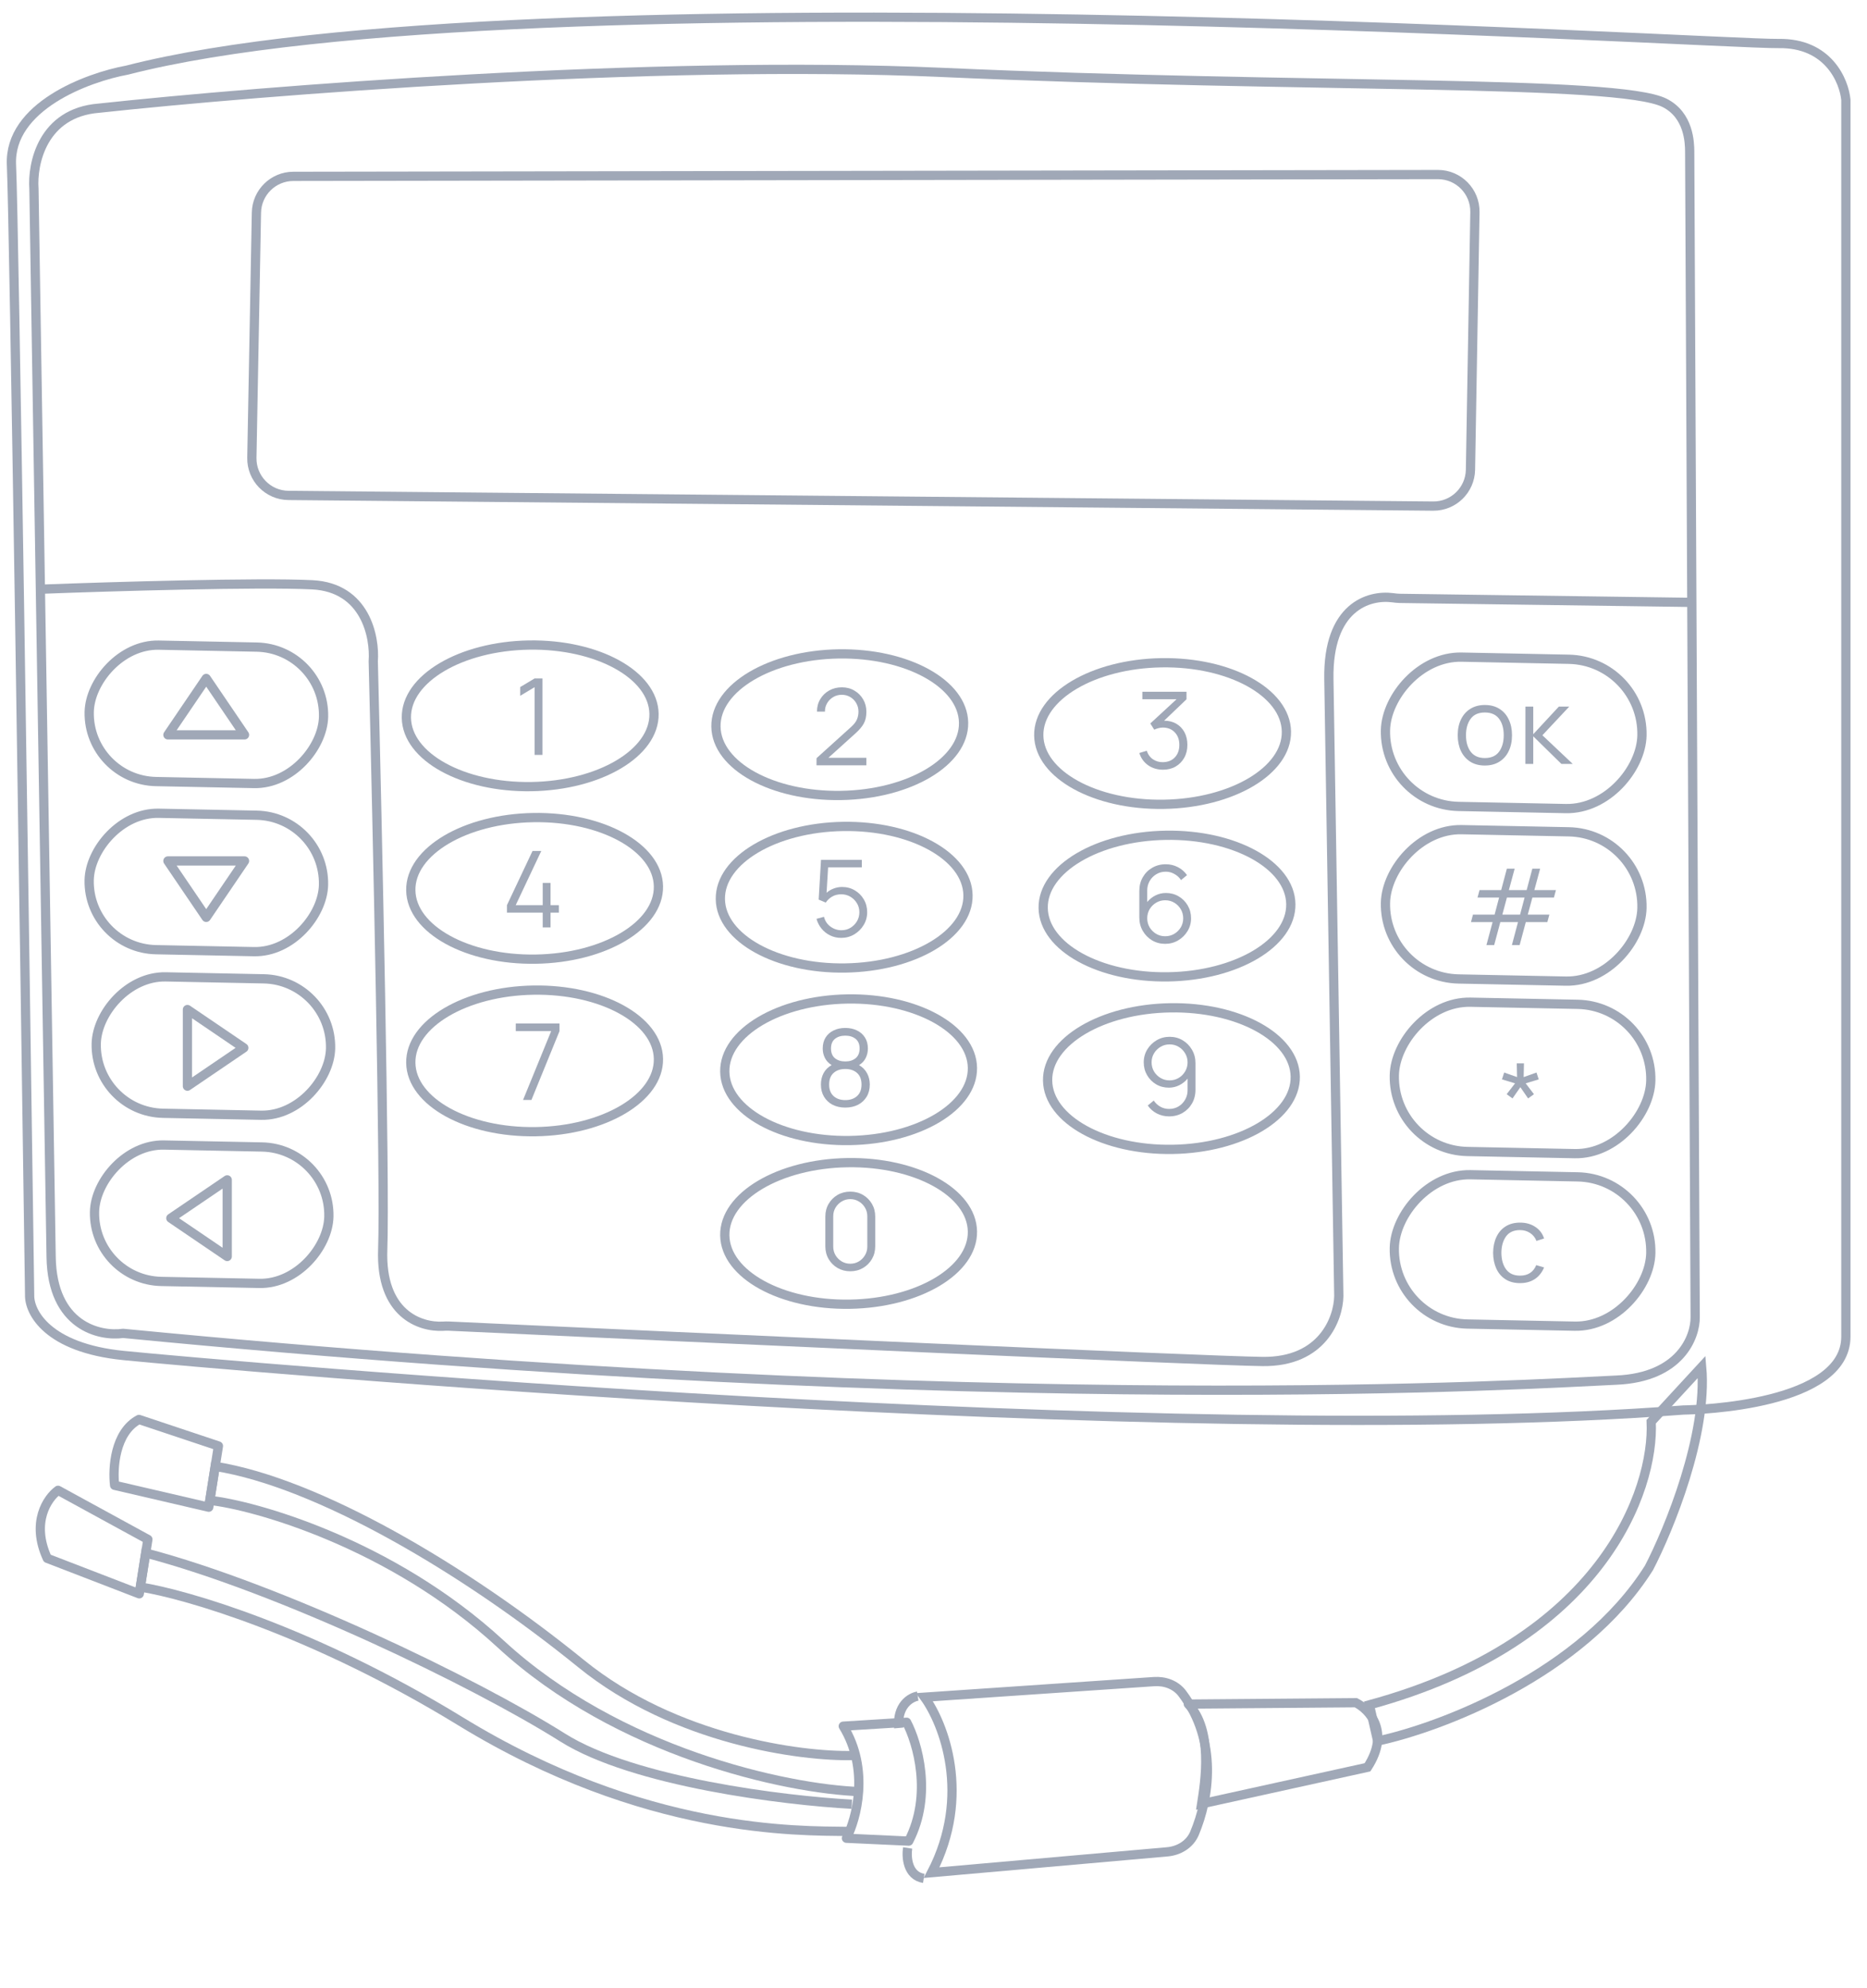 <?xml version="1.0" encoding="UTF-8"?> <svg xmlns="http://www.w3.org/2000/svg" width="202" height="215" viewBox="0 0 202 215" fill="none"> <path d="M199.715 10.81L199.714 144.559C199.714 151.976 183.811 152.471 182.136 152.498C126.695 156.74 23.665 147.632 13.36 146.601C5.116 145.777 3.156 141.9 3.206 140.065C2.672 101.951 1.532 24.145 1.239 17.833C0.946 11.521 9.461 8.369 13.755 7.583C56.406 -3.392 185.741 4.814 192.439 4.707C197.797 4.62 199.522 8.74 199.715 10.81Z" stroke="#A0A8B7" stroke-linejoin="round"></path> <path d="M183.41 142.429L182.816 16.346L182.816 16.341C182.802 15.456 182.753 12.462 180.1 11.126C175.034 8.576 141.315 9.597 102.047 7.836C70.633 6.428 28.067 9.825 10.71 11.699C4.593 12.18 3.47 17.718 3.673 20.426L5.532 135.96C5.653 143.423 10.775 144.569 13.322 144.209C108.697 153.441 166.299 149.643 174.906 149.265C181.792 148.963 183.444 144.582 183.41 142.429Z" stroke="#A0A8B7" stroke-linejoin="round"></path> <path d="M159.098 50.804L159.578 22.948C159.616 20.71 157.811 18.875 155.572 18.879L31.737 19.074C29.559 19.078 27.785 20.822 27.744 23L27.25 49.508C27.209 51.731 28.989 53.562 31.213 53.582L155.061 54.735C157.258 54.756 159.06 53.001 159.098 50.804Z" stroke="#A0A8B7" stroke-linejoin="round"></path> <path d="M183.123 65.151L151.44 64.716C151.183 64.712 150.929 64.68 150.675 64.646C148.105 64.308 143.651 65.613 143.777 73.441C143.91 81.669 144.549 121.361 144.852 140.178C144.81 142.572 143.1 147.336 136.591 147.25C130.107 147.164 75.41 144.672 48.557 143.423C48.341 143.413 48.134 143.424 47.918 143.435C45.454 143.565 41.154 142.106 41.408 135.144C41.674 127.866 40.837 89.693 40.384 71.516C40.581 68.881 39.538 63.538 33.791 63.248C28.044 62.958 11.942 63.44 4.609 63.718" stroke="#A0A8B7" stroke-linejoin="round"></path> <rect width="27.751" height="16.148" rx="8.074" transform="matrix(-1 -0.02 -0.02 1 177.813 71.464)" stroke="#A0A8B7" stroke-linejoin="round"></rect> <rect width="25.356" height="14.754" rx="7.377" transform="matrix(-1 -0.02 -0.02 1 35.155 70.134)" stroke="#A0A8B7" stroke-linejoin="round"></rect> <rect width="27.751" height="16.148" rx="8.074" transform="matrix(-1 -0.02 -0.02 1 177.813 90.124)" stroke="#A0A8B7" stroke-linejoin="round"></rect> <rect width="25.356" height="14.754" rx="7.377" transform="matrix(-1 -0.02 -0.02 1 35.151 88.318)" stroke="#A0A8B7" stroke-linejoin="round"></rect> <rect width="27.751" height="16.148" rx="8.074" transform="matrix(-1 -0.02 -0.02 1 178.771 108.784)" stroke="#A0A8B7" stroke-linejoin="round"></rect> <rect width="25.356" height="14.754" rx="7.377" transform="matrix(-1 -0.02 -0.02 1 35.915 106.011)" stroke="#A0A8B7" stroke-linejoin="round"></rect> <rect width="27.751" height="16.148" rx="8.074" transform="matrix(-1 -0.02 -0.02 1 178.771 127.444)" stroke="#A0A8B7" stroke-linejoin="round"></rect> <rect width="25.356" height="14.754" rx="7.377" transform="matrix(-1 -0.02 -0.02 1 35.73 124.198)" stroke="#A0A8B7" stroke-linejoin="round"></rect> <ellipse rx="13.397" ry="7.655" transform="matrix(-1 0.016 0.016 1 125.786 79.334)" stroke="#A0A8B7" stroke-linejoin="round"></ellipse> <ellipse rx="13.397" ry="7.655" transform="matrix(-1 0.016 0.016 1 90.858 78.377)" stroke="#A0A8B7" stroke-linejoin="round"></ellipse> <ellipse rx="13.397" ry="7.655" transform="matrix(-1 0.016 0.016 1 57.365 77.42)" stroke="#A0A8B7" stroke-linejoin="round"></ellipse> <ellipse rx="13.397" ry="7.655" transform="matrix(-1 0.016 0.016 1 126.264 97.994)" stroke="#A0A8B7" stroke-linejoin="round"></ellipse> <ellipse rx="13.397" ry="7.655" transform="matrix(-1 0.016 0.016 1 91.336 97.037)" stroke="#A0A8B7" stroke-linejoin="round"></ellipse> <ellipse rx="13.397" ry="7.655" transform="matrix(-1 0.016 0.016 1 57.843 96.08)" stroke="#A0A8B7" stroke-linejoin="round"></ellipse> <ellipse rx="13.397" ry="7.655" transform="matrix(-1 0.016 0.016 1 126.743 116.654)" stroke="#A0A8B7" stroke-linejoin="round"></ellipse> <ellipse rx="13.397" ry="7.655" transform="matrix(-1 0.016 0.016 1 91.815 115.697)" stroke="#A0A8B7" stroke-linejoin="round"></ellipse> <ellipse rx="13.397" ry="7.655" transform="matrix(-1 0.016 0.016 1 91.815 133.4)" stroke="#A0A8B7" stroke-linejoin="round"></ellipse> <ellipse rx="13.397" ry="7.655" transform="matrix(-1 0.016 0.016 1 57.843 114.74)" stroke="#A0A8B7" stroke-linejoin="round"></ellipse> <path d="M22.312 73.377L26.456 79.478H18.168L22.312 73.377Z" stroke="#A0A8B7" stroke-linejoin="round"></path> <path d="M22.312 99.215L26.456 93.114H18.168L22.312 99.215Z" stroke="#A0A8B7" stroke-linejoin="round"></path> <path d="M26.379 113.329L20.279 109.186V117.473L26.379 113.329Z" stroke="#A0A8B7" stroke-linejoin="round"></path> <path d="M18.484 131.75L24.585 135.894V127.607L18.484 131.75Z" stroke="#A0A8B7" stroke-linejoin="round"></path> <path d="M57.839 81.645H58.695V73.377H57.839L56.283 74.308V75.255L57.839 74.319V81.645Z" fill="#A0A8B7"></path> <path d="M58.718 100.305H59.567V98.704H60.469V97.9H59.567V95.488H58.718V97.9H55.795L58.562 92.038H57.615L54.848 97.9V98.704H58.718V100.305Z" fill="#A0A8B7"></path> <path d="M56.591 118.966H57.498L60.536 111.519V110.698H55.805V111.519H59.634L56.591 118.966Z" fill="#A0A8B7"></path> <path d="M88.341 82.769H93.738V81.959H89.627L92.567 79.307C92.969 78.947 93.263 78.599 93.451 78.262C93.642 77.925 93.738 77.496 93.738 76.976C93.738 76.482 93.621 76.036 93.388 75.638C93.158 75.24 92.842 74.924 92.44 74.691C92.042 74.453 91.593 74.335 91.091 74.335C90.582 74.335 90.123 74.449 89.713 74.679C89.307 74.905 88.986 75.217 88.749 75.615C88.511 76.009 88.392 76.459 88.392 76.964H89.254C89.25 76.639 89.326 76.338 89.483 76.063C89.644 75.787 89.862 75.565 90.138 75.397C90.413 75.228 90.727 75.144 91.08 75.144C91.42 75.144 91.726 75.226 91.998 75.391C92.27 75.552 92.484 75.77 92.641 76.046C92.802 76.321 92.882 76.629 92.882 76.97C92.882 77.257 92.829 77.532 92.722 77.797C92.615 78.061 92.402 78.336 92.084 78.623L88.347 81.999L88.341 82.769Z" fill="#A0A8B7"></path> <path d="M91.011 101.435C91.524 101.435 91.993 101.31 92.417 101.062C92.842 100.809 93.183 100.472 93.439 100.051C93.696 99.63 93.824 99.167 93.824 98.662C93.824 98.153 93.704 97.691 93.462 97.278C93.221 96.865 92.896 96.537 92.486 96.296C92.077 96.051 91.617 95.929 91.108 95.929C90.798 95.929 90.498 95.984 90.207 96.095C89.916 96.202 89.658 96.355 89.432 96.554L89.598 93.804H93.244V92.995H88.829L88.576 97.295L89.346 97.617C89.514 97.356 89.74 97.142 90.023 96.974C90.306 96.805 90.643 96.721 91.034 96.721C91.382 96.721 91.704 96.807 91.998 96.979C92.293 97.151 92.53 97.385 92.71 97.68C92.89 97.971 92.98 98.298 92.98 98.662C92.98 99.014 92.894 99.337 92.722 99.632C92.549 99.927 92.316 100.164 92.021 100.344C91.73 100.52 91.401 100.608 91.034 100.608C90.609 100.608 90.216 100.478 89.857 100.218C89.497 99.957 89.261 99.603 89.15 99.155L88.341 99.374C88.452 99.775 88.636 100.131 88.892 100.441C89.148 100.752 89.459 100.995 89.822 101.171C90.186 101.347 90.582 101.435 91.011 101.435Z" fill="#A0A8B7"></path> <path d="M91.455 119.789C91.975 119.789 92.435 119.687 92.833 119.484C93.231 119.278 93.543 118.987 93.769 118.612C93.994 118.237 94.107 117.798 94.107 117.297C94.107 116.849 94.01 116.443 93.814 116.08C93.619 115.712 93.328 115.417 92.942 115.195C93.263 115.004 93.503 114.751 93.659 114.437C93.82 114.12 93.901 113.773 93.901 113.398C93.901 112.939 93.795 112.543 93.585 112.21C93.374 111.877 93.085 111.622 92.718 111.446C92.35 111.266 91.929 111.176 91.455 111.176C90.98 111.176 90.559 111.266 90.192 111.446C89.824 111.622 89.535 111.877 89.325 112.21C89.118 112.543 89.014 112.939 89.014 113.398C89.014 113.77 89.095 114.114 89.256 114.432C89.42 114.749 89.661 115.002 89.979 115.19C89.585 115.415 89.292 115.71 89.101 116.074C88.913 116.437 88.819 116.845 88.819 117.297C88.819 117.798 88.93 118.237 89.152 118.612C89.378 118.987 89.688 119.278 90.082 119.484C90.481 119.687 90.938 119.789 91.455 119.789ZM91.455 114.799C90.995 114.799 90.622 114.682 90.335 114.449C90.052 114.212 89.91 113.861 89.91 113.398C89.91 112.935 90.052 112.589 90.335 112.359C90.622 112.126 90.995 112.009 91.455 112.009C91.914 112.009 92.287 112.126 92.574 112.359C92.861 112.589 93.005 112.935 93.005 113.398C93.005 113.861 92.861 114.212 92.574 114.449C92.287 114.682 91.914 114.799 91.455 114.799ZM91.455 118.979C90.934 118.979 90.513 118.836 90.192 118.548C89.87 118.258 89.709 117.84 89.709 117.297C89.709 116.749 89.868 116.332 90.186 116.045C90.504 115.758 90.927 115.615 91.455 115.615C91.983 115.615 92.408 115.758 92.729 116.045C93.051 116.332 93.212 116.749 93.212 117.297C93.212 117.84 93.049 118.258 92.724 118.548C92.402 118.836 91.979 118.979 91.455 118.979Z" fill="#A0A8B7"></path> <path d="M91.995 137.492C92.508 137.492 92.968 137.373 93.373 137.136C93.779 136.898 94.101 136.577 94.338 136.171C94.575 135.762 94.694 135.302 94.694 134.793V131.578C94.694 131.065 94.575 130.606 94.338 130.2C94.101 129.794 93.779 129.473 93.373 129.235C92.968 128.998 92.508 128.879 91.995 128.879C91.486 128.879 91.027 128.998 90.617 129.235C90.212 129.473 89.89 129.794 89.653 130.2C89.415 130.606 89.297 131.065 89.297 131.578V134.793C89.297 135.302 89.415 135.762 89.653 136.171C89.89 136.577 90.212 136.898 90.617 137.136C91.027 137.373 91.486 137.492 91.995 137.492ZM91.995 136.676C91.659 136.676 91.35 136.594 91.071 136.43C90.792 136.261 90.568 136.037 90.399 135.758C90.235 135.478 90.152 135.17 90.152 134.833V131.538C90.152 131.197 90.235 130.887 90.399 130.608C90.568 130.328 90.792 130.106 91.071 129.942C91.35 129.773 91.659 129.689 91.995 129.689C92.336 129.689 92.644 129.773 92.92 129.942C93.199 130.106 93.421 130.328 93.586 130.608C93.754 130.887 93.838 131.197 93.838 131.538V134.833C93.838 135.17 93.754 135.478 93.586 135.758C93.421 136.037 93.199 136.261 92.92 136.43C92.644 136.594 92.336 136.676 91.995 136.676Z" fill="#A0A8B7"></path> <path d="M125.835 83.247C126.344 83.247 126.796 83.135 127.19 82.909C127.588 82.679 127.9 82.363 128.126 81.961C128.356 81.555 128.47 81.088 128.47 80.56C128.47 80.044 128.365 79.588 128.155 79.194C127.944 78.8 127.649 78.493 127.27 78.275C126.891 78.053 126.451 77.944 125.95 77.948L128.373 75.634V74.813H123.596V75.623H127.299L124.457 78.246L124.882 78.918C125.024 78.849 125.177 78.794 125.341 78.752C125.506 78.71 125.663 78.689 125.812 78.689C126.348 78.689 126.779 78.861 127.104 79.205C127.433 79.546 127.598 79.998 127.598 80.56C127.598 81.115 127.439 81.563 127.121 81.904C126.807 82.245 126.375 82.421 125.824 82.432C125.429 82.44 125.073 82.338 124.756 82.128C124.438 81.917 124.21 81.607 124.072 81.198L123.269 81.439C123.445 81.998 123.762 82.44 124.222 82.765C124.685 83.087 125.223 83.247 125.835 83.247Z" fill="#A0A8B7"></path> <path d="M160.652 82.794C161.264 82.794 161.789 82.656 162.225 82.38C162.665 82.105 163.002 81.722 163.235 81.232C163.473 80.738 163.591 80.166 163.591 79.515C163.591 78.876 163.475 78.311 163.241 77.822C163.012 77.328 162.677 76.943 162.236 76.667C161.8 76.388 161.272 76.248 160.652 76.248C160.047 76.248 159.524 76.386 159.084 76.662C158.648 76.933 158.311 77.314 158.074 77.804C157.836 78.294 157.718 78.865 157.718 79.515C157.718 80.154 157.833 80.721 158.062 81.215C158.296 81.709 158.631 82.095 159.067 82.375C159.507 82.654 160.035 82.794 160.652 82.794ZM160.652 81.984C159.982 81.984 159.475 81.76 159.13 81.312C158.786 80.861 158.613 80.262 158.613 79.515C158.613 78.792 158.78 78.202 159.113 77.747C159.446 77.287 159.959 77.058 160.652 77.058C161.337 77.058 161.848 77.282 162.185 77.73C162.525 78.174 162.696 78.769 162.696 79.515C162.696 80.246 162.527 80.842 162.19 81.301C161.854 81.756 161.341 81.984 160.652 81.984Z" fill="#A0A8B7"></path> <path d="M165.036 82.621H165.891V79.636L168.935 82.621H170.163L166.879 79.521L169.784 76.421H168.659L165.891 79.406V76.421H165.042L165.036 82.621Z" fill="#A0A8B7"></path> <path d="M160.824 102.214H161.662L162.328 99.728H164.24L163.58 102.214H164.418L165.084 99.728H167.415L167.634 98.918H165.297L165.796 97.075H168.127L168.346 96.265H166.009L166.635 93.951H165.791L165.176 96.265H163.253L163.879 93.951H163.035L162.42 96.265H160.078L159.86 97.075H162.196L161.708 98.918H159.366L159.153 99.728H161.49L160.824 102.214ZM162.547 98.918L163.04 97.075H164.952L164.464 98.918H162.547Z" fill="#A0A8B7"></path> <path d="M163.646 118.799L164.495 117.582L165.334 118.799L165.965 118.34L165.069 117.168L166.482 116.738L166.241 115.997L164.851 116.491L164.886 115.004H164.105L164.139 116.491L162.744 115.997L162.503 116.738L163.921 117.168L163.014 118.34L163.646 118.799Z" fill="#A0A8B7"></path> <path d="M164.463 138.774C165.079 138.774 165.607 138.631 166.047 138.344C166.491 138.053 166.83 137.632 167.064 137.08L166.214 136.828C165.9 137.586 165.316 137.965 164.463 137.965C163.797 137.965 163.295 137.741 162.958 137.293C162.621 136.841 162.449 136.244 162.442 135.501C162.449 134.778 162.616 134.187 162.941 133.727C163.27 133.268 163.777 133.038 164.463 133.038C164.868 133.038 165.228 133.142 165.542 133.348C165.86 133.551 166.091 133.838 166.237 134.21L167.064 133.945C166.891 133.413 166.572 132.994 166.105 132.688C165.642 132.382 165.096 132.229 164.468 132.229C163.852 132.229 163.328 132.367 162.895 132.642C162.463 132.914 162.132 133.297 161.902 133.79C161.672 134.28 161.554 134.851 161.546 135.501C161.554 136.137 161.668 136.701 161.89 137.195C162.116 137.689 162.445 138.076 162.878 138.355C163.31 138.634 163.839 138.774 164.463 138.774Z" fill="#A0A8B7"></path> <path d="M126.065 102.08C126.578 102.08 127.045 101.955 127.466 101.707C127.891 101.458 128.229 101.125 128.482 100.708C128.738 100.29 128.867 99.827 128.867 99.318C128.867 98.805 128.746 98.342 128.505 97.929C128.264 97.515 127.938 97.188 127.529 96.947C127.119 96.702 126.658 96.579 126.145 96.579C125.743 96.579 125.366 96.667 125.014 96.844C124.666 97.019 124.369 97.257 124.124 97.555V96.287C124.124 95.93 124.21 95.599 124.382 95.293C124.555 94.987 124.792 94.742 125.094 94.558C125.397 94.371 125.741 94.277 126.128 94.277C126.469 94.277 126.784 94.361 127.075 94.53C127.37 94.694 127.605 94.912 127.781 95.184L128.43 94.65C128.174 94.279 127.843 93.99 127.437 93.783C127.035 93.576 126.599 93.473 126.128 93.473C125.584 93.473 125.096 93.6 124.664 93.852C124.231 94.101 123.891 94.444 123.642 94.88C123.393 95.312 123.269 95.806 123.269 96.361V99.226C123.269 99.762 123.393 100.246 123.642 100.679C123.894 101.111 124.231 101.454 124.652 101.707C125.073 101.955 125.544 102.08 126.065 102.08ZM126.065 101.259C125.705 101.259 125.378 101.171 125.083 100.995C124.792 100.819 124.558 100.585 124.382 100.294C124.21 99.999 124.124 99.674 124.124 99.318C124.124 98.958 124.21 98.631 124.382 98.336C124.558 98.041 124.794 97.806 125.089 97.63C125.383 97.454 125.711 97.366 126.07 97.366C126.43 97.366 126.758 97.454 127.052 97.63C127.347 97.806 127.58 98.041 127.753 98.336C127.929 98.631 128.017 98.958 128.017 99.318C128.017 99.678 127.929 100.005 127.753 100.3C127.577 100.591 127.341 100.824 127.047 101C126.752 101.173 126.425 101.259 126.065 101.259Z" fill="#A0A8B7"></path> <path d="M126.549 112.133C126.036 112.133 125.567 112.258 125.142 112.507C124.721 112.755 124.382 113.088 124.126 113.506C123.873 113.923 123.747 114.386 123.747 114.895C123.747 115.408 123.868 115.871 124.109 116.284C124.35 116.698 124.675 117.027 125.085 117.272C125.494 117.513 125.956 117.634 126.469 117.634C126.87 117.634 127.246 117.546 127.594 117.37C127.946 117.194 128.245 116.956 128.49 116.658V117.927C128.49 118.283 128.403 118.614 128.231 118.92C128.059 119.226 127.822 119.473 127.519 119.661C127.217 119.844 126.872 119.936 126.486 119.936C126.145 119.936 125.827 119.854 125.533 119.689C125.242 119.521 125.008 119.301 124.832 119.029L124.183 119.563C124.44 119.934 124.769 120.223 125.171 120.43C125.577 120.637 126.015 120.74 126.486 120.74C127.029 120.74 127.517 120.616 127.95 120.367C128.382 120.114 128.723 119.772 128.972 119.339C129.221 118.903 129.345 118.407 129.345 117.852V114.987C129.345 114.451 129.219 113.967 128.966 113.534C128.717 113.102 128.382 112.761 127.961 112.512C127.54 112.26 127.07 112.133 126.549 112.133ZM126.549 112.954C126.909 112.954 127.234 113.042 127.525 113.218C127.82 113.395 128.053 113.63 128.226 113.925C128.402 114.216 128.49 114.539 128.49 114.895C128.49 115.255 128.402 115.582 128.226 115.877C128.053 116.172 127.82 116.407 127.525 116.583C127.23 116.759 126.903 116.847 126.543 116.847C126.183 116.847 125.856 116.759 125.561 116.583C125.267 116.407 125.031 116.172 124.855 115.877C124.683 115.582 124.597 115.255 124.597 114.895C124.597 114.535 124.685 114.21 124.861 113.919C125.037 113.624 125.272 113.391 125.567 113.218C125.862 113.042 126.189 112.954 126.549 112.954Z" fill="#A0A8B7"></path> <path d="M22.585 163.008L23.632 156.386L15.036 153.518C12.402 154.911 12.182 158.848 12.401 160.642L22.585 163.008Z" stroke="#A0A8B7" stroke-linejoin="round"></path> <path d="M5.116 168.54C3.321 164.636 5.144 162.008 6.281 161.182L15.999 166.491L15.766 167.962L15.068 172.377L5.116 168.54Z" stroke="#A0A8B7" stroke-linejoin="round"></path> <path d="M92.163 195.133C84.934 194.744 68.557 192.756 60.875 187.92C51.273 181.876 30.248 171.762 15.766 167.962L15.184 171.641C20.089 172.417 33.887 176.41 49.839 186.174C69.778 198.379 86.431 197.997 91.697 198.076" stroke="#A0A8B7"></path> <path d="M148.164 184.386C173.385 177.516 178.997 161.108 178.651 153.763L184.113 147.84C184.762 155.183 180.584 165.382 178.414 169.563C171.161 181.086 155.818 186.853 149.054 188.297L148.164 184.386Z" stroke="#A0A8B7"></path> <path d="M100.028 183.557L124.86 181.871C126.034 181.791 127.211 182.214 127.918 183.155C131.834 188.37 130.802 194.542 129.241 198.274C128.745 199.459 127.573 200.169 126.294 200.282L100.796 202.533C105.136 194.169 102.092 186.398 100.028 183.557Z" stroke="#A0A8B7"></path> <path d="M146.698 184.154L146.694 183.654L146.815 183.653L146.923 183.707L146.698 184.154ZM147.954 191.14L148.373 191.413L148.261 191.584L148.062 191.628L147.954 191.14ZM130.011 195.089L130.119 195.577L129.403 195.734L129.517 195.01L130.011 195.089ZM128.569 184.302L128.207 184.646C128.069 184.502 128.031 184.29 128.109 184.107C128.187 183.923 128.366 183.804 128.565 183.802L128.569 184.302ZM146.923 183.707C147.736 184.116 148.779 184.99 149.276 186.31C149.785 187.659 149.692 189.389 148.373 191.413L147.535 190.867C148.711 189.063 148.719 187.666 148.341 186.663C147.951 185.63 147.118 184.925 146.473 184.6L146.923 183.707ZM148.062 191.628L130.119 195.577L129.904 194.6L147.847 190.652L148.062 191.628ZM129.517 195.01C129.712 193.781 130.018 191.839 129.948 189.858C129.878 187.865 129.43 185.933 128.207 184.646L128.932 183.958C130.408 185.511 130.874 187.747 130.948 189.823C131.021 191.912 130.699 193.943 130.505 195.167L129.517 195.01ZM128.565 183.802L146.694 183.654L146.702 184.654L128.573 184.802L128.565 183.802Z" fill="#A0A8B7"></path> <path d="M99.293 183.441C98.518 183.569 97.023 184.439 97.239 186.886" stroke="#A0A8B7"></path> <path d="M98.203 199.86C98.048 200.841 98.179 202.873 99.945 203.152" stroke="#A0A8B7"></path> <path d="M98.091 186.267L91.236 186.691C94.116 191.37 92.666 196.721 91.581 198.812L98.319 199.124C100.923 194.106 99.252 188.462 98.091 186.267Z" stroke="#A0A8B7" stroke-linejoin="round"></path> <path d="M92.243 189.867C86.692 189.994 73.051 188.188 62.892 179.944C50.193 169.638 34.319 160.339 23.282 158.593L22.7 162.272C27.399 162.764 42.333 166.886 54.179 177.811C66.816 189.464 84.884 193.479 93.132 193.778" stroke="#A0A8B7"></path> </svg> 